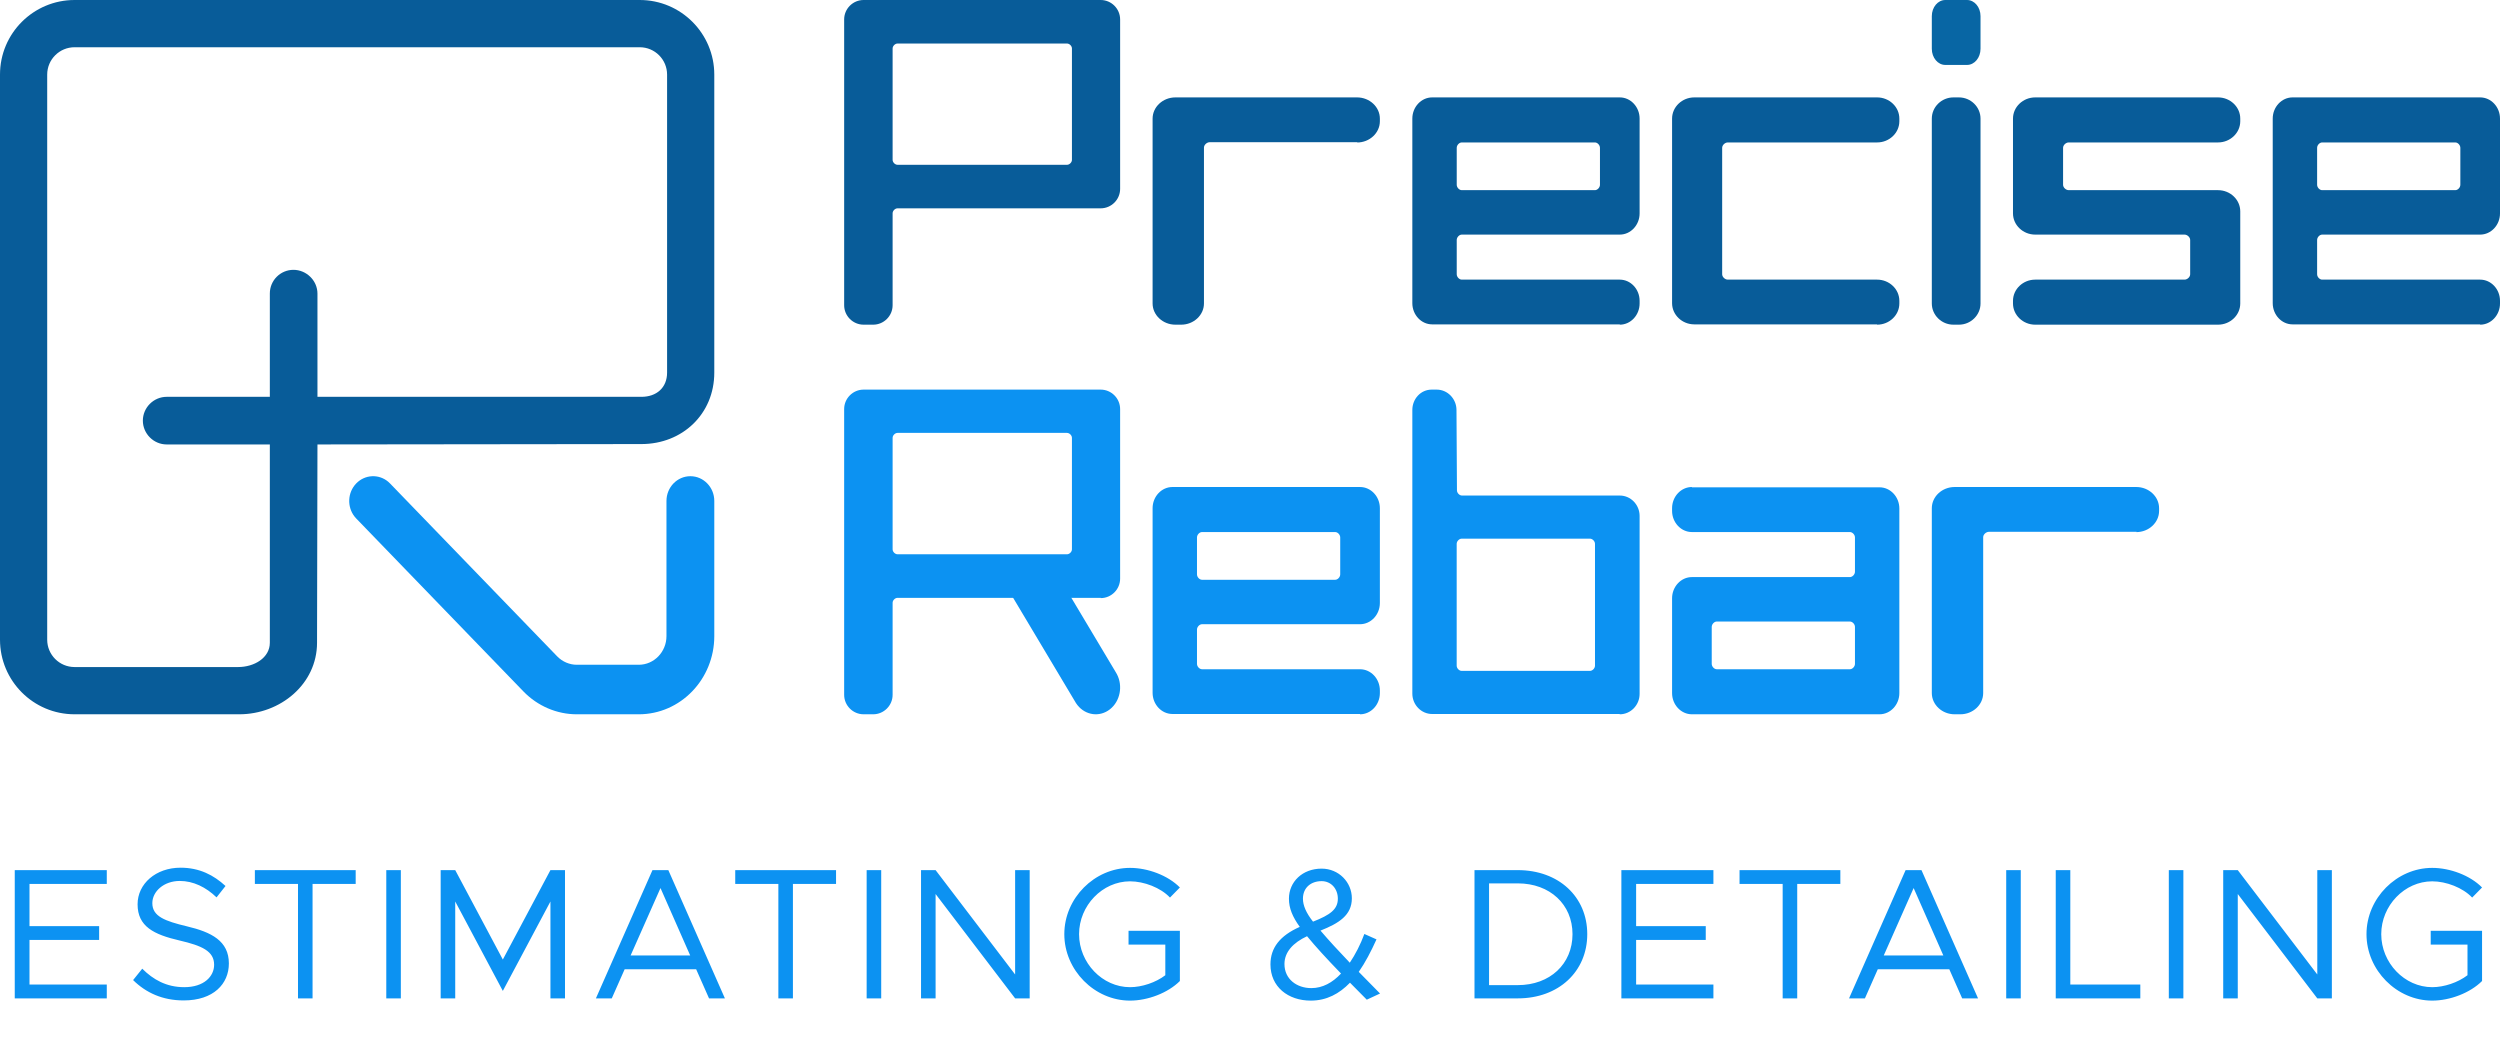 <svg width="308" height="128" viewBox="0 0 308 128" fill="none" xmlns="http://www.w3.org/2000/svg">
<path d="M13.156 108.901H3.634V114.099H12.213V115.801H3.634V121.298H13.156V123H1.817V107.199H13.156V108.901ZM22.631 123.253C20.032 123.253 17.985 122.31 16.398 120.746L17.525 119.343C18.859 120.677 20.492 121.62 22.7 121.62C25.138 121.62 26.38 120.286 26.38 118.86C26.38 117.181 24.885 116.514 22.125 115.87C18.951 115.134 16.95 114.145 16.95 111.408C16.95 108.878 19.204 106.9 22.24 106.9C24.586 106.9 26.334 107.82 27.783 109.154L26.679 110.557C25.368 109.292 23.804 108.533 22.148 108.533C20.193 108.533 18.767 109.821 18.767 111.27C18.767 112.903 20.331 113.478 23.022 114.122C26.035 114.835 28.197 115.916 28.197 118.699C28.197 121.206 26.311 123.253 22.631 123.253ZM36.713 123V108.901H31.4V107.199H43.82V108.901H38.507V123H36.713ZM47.59 123V107.199H49.384V123H47.59ZM54.29 123V107.199H56.084L61.949 118.216L67.814 107.199H69.608V123H67.814V111.063L61.949 122.08L56.084 111.063V123H54.29ZM87.353 123L85.766 119.412H76.957L75.37 123H73.415L80.384 107.199H82.339L89.308 123H87.353ZM77.693 117.71H85.03L81.373 109.407L77.693 117.71ZM95.894 123V108.901H90.581V107.199H103.001V108.901H97.688V123H95.894ZM106.771 123V107.199H108.565V123H106.771ZM113.471 123V107.199H115.265L125.063 120.056V107.199H126.857V123H125.063L115.265 110.143V123H113.471ZM139.036 116.376V114.674H145.361V120.861C143.889 122.333 141.405 123.276 139.22 123.276C134.85 123.276 131.124 119.527 131.124 115.088C131.124 110.649 134.85 106.923 139.22 106.923C141.405 106.923 143.889 107.843 145.361 109.338L144.142 110.58C142.992 109.361 140.945 108.579 139.22 108.579C135.816 108.579 132.941 111.569 132.941 115.088C132.941 118.63 135.816 121.62 139.22 121.62C140.692 121.62 142.394 121.045 143.567 120.148V116.376H139.036ZM170.021 122.402L168.388 123.161L166.318 121.068C165.007 122.425 163.443 123.276 161.488 123.276C158.682 123.276 156.52 121.574 156.52 118.814C156.52 116.767 157.693 115.272 160.131 114.191C159.234 112.949 158.797 111.891 158.797 110.718C158.797 108.648 160.453 107.015 162.822 107.015C164.938 107.015 166.548 108.694 166.548 110.672C166.548 112.765 164.938 113.754 162.684 114.651C163.765 115.916 164.869 117.112 166.295 118.607C166.985 117.572 167.606 116.376 168.089 115.065L169.584 115.732C168.917 117.204 168.204 118.584 167.399 119.734L170.021 122.402ZM162.822 108.556C161.511 108.556 160.522 109.361 160.522 110.718C160.522 111.546 160.913 112.466 161.764 113.547C163.88 112.719 164.823 112.029 164.823 110.718C164.823 109.499 163.995 108.556 162.822 108.556ZM161.557 121.735C162.937 121.735 164.156 121.068 165.214 119.941C163.328 117.986 162.132 116.675 161.028 115.341C159.303 116.146 158.245 117.296 158.245 118.768C158.245 120.631 159.763 121.735 161.557 121.735ZM181.658 123V107.199H186.994C192.008 107.199 195.55 110.465 195.55 115.088C195.55 119.711 192.008 123 186.994 123H181.658ZM183.452 121.367H186.994C190.95 121.367 193.733 118.768 193.733 115.088C193.733 111.431 190.95 108.832 186.994 108.832H183.452V121.367ZM211.092 108.901H201.57V114.099H210.149V115.801H201.57V121.298H211.092V123H199.753V107.199H211.092V108.901ZM219.624 123V108.901H214.311V107.199H226.731V108.901H221.418V123H219.624ZM241.74 123L240.153 119.412H231.344L229.757 123H227.802L234.771 107.199H236.726L243.695 123H241.74ZM232.08 117.71H239.417L235.76 109.407L232.08 117.71ZM247.165 123V107.199H248.959V123H247.165ZM255.062 121.298H263.687V123H253.268V107.199H255.062V121.298ZM267.198 123V107.199H268.992V123H267.198ZM273.899 123V107.199H275.693L285.491 120.056V107.199H287.285V123H285.491L275.693 110.143V123H273.899ZM299.464 116.376V114.674H305.789V120.861C304.317 122.333 301.833 123.276 299.648 123.276C295.278 123.276 291.552 119.527 291.552 115.088C291.552 110.649 295.278 106.923 299.648 106.923C301.833 106.923 304.317 107.843 305.789 109.338L304.57 110.58C303.42 109.361 301.373 108.579 299.648 108.579C296.244 108.579 293.369 111.569 293.369 115.088C293.369 118.63 296.244 121.62 299.648 121.62C301.12 121.62 302.822 121.045 303.995 120.148V116.376H299.464Z" fill="#0C92F2"/>
<path d="M82.185 9.189C82.185 7.339 80.686 5.821 78.812 5.82H9.188C7.327 5.821 5.815 7.326 5.815 9.189V78.811C5.815 80.661 7.314 82.179 9.188 82.18H29.333C31.327 82.18 33.244 81.046 33.244 79.183V54.756H20.533C18.928 54.756 17.6 53.429 17.6 51.822C17.6 50.215 18.928 48.889 20.533 48.889H33.244V36.155C33.244 34.548 34.547 33.245 36.152 33.244C37.758 33.244 39.111 34.571 39.111 36.178V48.889H79.022C80.883 48.889 82.185 47.769 82.185 45.906V9.189ZM88 45.906C88 51.011 84.067 54.709 79.022 54.709L39.111 54.756L39.059 79.183C39.059 84.288 34.526 88 29.48 88H9.188C4.091 88 0 83.863 0 78.811V9.189C0 4.084 4.143 0 9.188 0H78.812C83.909 0 88 4.137 88 9.189V45.906Z" fill="#085C99"/>
<path d="M43.884 59.564C44.962 58.446 46.67 58.374 47.828 59.351L48.05 59.56L68.642 80.86C69.286 81.525 70.169 81.898 71.059 81.899H78.69C80.589 81.899 82.109 80.306 82.109 78.367V61.719C82.109 60.034 83.428 58.668 85.055 58.668C86.682 58.669 88.001 60.034 88.001 61.719V78.367C88.001 83.664 83.855 88.001 78.69 88.001H71.059C68.618 88.001 66.236 86.993 64.48 85.178L43.888 63.879L43.685 63.646C42.741 62.449 42.807 60.682 43.884 59.564Z" fill="#0C92F2"/>
<path d="M135.639 25.666H110.577C110.274 25.666 109.97 25.97 109.97 26.273V37.605C109.97 38.921 108.891 40 107.575 40H106.395C105.079 40 104 38.921 104 37.605V2.395C104 1.079 105.079 0 106.395 0H135.605C136.921 0 138 1.079 138 2.395V23.271C138 24.587 136.921 25.666 135.605 25.666H135.639ZM132.063 5.97C132.063 5.666 131.76 5.363 131.456 5.363H110.577C110.274 5.363 109.97 5.666 109.97 5.97V19.697C109.97 20 110.274 20.303 110.577 20.303H131.456C131.76 20.303 132.063 20 132.063 19.697V5.97Z" fill="#085C99"/>
<path d="M167.232 17.519H149.04C148.684 17.519 148.328 17.85 148.328 18.181V37.388C148.328 38.823 147.062 40 145.52 40H144.808C143.266 40 142 38.823 142 37.388V14.612C142 13.177 143.266 12 144.808 12H167.192C168.734 12 170 13.177 170 14.612V14.944C170 16.378 168.734 17.556 167.192 17.556L167.232 17.519Z" fill="#085C99"/>
<path d="M199.558 39.963H176.442C175.101 39.963 174 38.787 174 37.354V14.609C174 13.176 175.101 12 176.442 12H199.558C200.899 12 202 13.176 202 14.609V26.294C202 27.727 200.899 28.903 199.558 28.903H180.088C179.779 28.903 179.469 29.234 179.469 29.564V33.79C179.469 34.121 179.779 34.451 180.088 34.451H199.558C200.899 34.451 202 35.627 202 37.06V37.391C202 38.824 200.899 40 199.558 40V39.963ZM197.115 18.21C197.115 17.879 196.806 17.549 196.496 17.549H180.088C179.779 17.549 179.469 17.879 179.469 18.21V22.766C179.469 23.097 179.779 23.428 180.088 23.428H196.496C196.806 23.428 197.115 23.097 197.115 22.766V18.21Z" fill="#085C99"/>
<path d="M208.442 60.037L231.558 60.037C232.899 60.037 234 61.213 234 62.646L234 85.391C234 86.824 232.899 88 231.558 88L208.442 88C207.101 88 206 86.824 206 85.391L206 73.706C206 72.273 207.101 71.097 208.442 71.097L227.912 71.097C228.221 71.097 228.531 70.766 228.531 70.436L228.531 66.21C228.531 65.879 228.221 65.549 227.912 65.549L208.442 65.549C207.101 65.549 206 64.373 206 62.94L206 62.609C206 61.176 207.101 60 208.442 60L208.442 60.037ZM210.885 81.79C210.885 82.121 211.194 82.451 211.504 82.451L227.912 82.451C228.221 82.451 228.531 82.121 228.531 81.79L228.531 77.234C228.531 76.903 228.221 76.572 227.912 76.572L211.504 76.572C211.194 76.572 210.885 76.903 210.885 77.234L210.885 81.79Z" fill="#0C92F2"/>
<path d="M231.262 39.963H208.738C207.234 39.963 206 38.787 206 37.354V14.609C206 13.176 207.234 12 208.738 12H231.262C232.766 12 234 13.176 234 14.609V14.94C234 16.373 232.766 17.549 231.262 17.549H212.865C212.518 17.549 212.171 17.879 212.171 18.21V33.79C212.171 34.121 212.518 34.451 212.865 34.451H231.262C232.766 34.451 234 35.627 234 37.06V37.391C234 38.824 232.766 40 231.262 40V39.963Z" fill="#085C99"/>
<path d="M242.34 0H239.66C238.743 0 238 0.89 238 1.989V6.011C238 7.11 238.743 8 239.66 8H242.34C243.257 8 244 7.11 244 6.011V1.989C244 0.89 243.257 0 242.34 0Z" fill="#0866A4"/>
<path d="M240.662 12H241.338C242.8 12 244 13.177 244 14.612V37.388C244 38.823 242.8 40 241.338 40H240.662C239.2 40 238 38.823 238 37.388V14.612C238 13.177 239.2 12 240.662 12Z" fill="#085C99"/>
<path d="M273.262 40H250.738C249.234 40 248 38.824 248 37.391V37.06C248 35.627 249.234 34.451 250.738 34.451H269.135C269.482 34.451 269.829 34.121 269.829 33.79V29.564C269.829 29.234 269.482 28.903 269.135 28.903H250.738C249.234 28.903 248 27.727 248 26.294V14.609C248 13.176 249.234 12 250.738 12H273.262C274.766 12 276 13.176 276 14.609V14.94C276 16.373 274.766 17.549 273.262 17.549H254.865C254.518 17.549 254.171 17.879 254.171 18.21V22.766C254.171 23.097 254.518 23.428 254.865 23.428H273.262C274.766 23.428 276 24.604 276 26.037V37.391C276 38.824 274.766 40 273.262 40Z" fill="#085C99"/>
<path d="M305.558 39.963H282.442C281.101 39.963 280 38.787 280 37.354V14.609C280 13.176 281.101 12 282.442 12H305.558C306.899 12 308 13.176 308 14.609V26.294C308 27.727 306.899 28.903 305.558 28.903H286.088C285.779 28.903 285.469 29.234 285.469 29.564V33.79C285.469 34.121 285.779 34.451 286.088 34.451H305.558C306.899 34.451 308 35.627 308 37.06V37.391C308 38.824 306.899 40 305.558 40V39.963ZM303.115 18.21C303.115 17.879 302.806 17.549 302.496 17.549H286.088C285.779 17.549 285.469 17.879 285.469 18.21V22.766C285.469 23.097 285.779 23.428 286.088 23.428H302.496C302.806 23.428 303.115 23.097 303.115 22.766V18.21Z" fill="#085C99"/>
<path d="M167.558 87.963H144.442C143.101 87.963 142 86.787 142 85.354V62.609C142 61.176 143.101 60 144.442 60H167.558C168.899 60 170 61.176 170 62.609V74.294C170 75.727 168.899 76.903 167.558 76.903H148.088C147.779 76.903 147.469 77.234 147.469 77.564V81.79C147.469 82.121 147.779 82.451 148.088 82.451H167.558C168.899 82.451 170 83.627 170 85.06V85.391C170 86.824 168.899 88 167.558 88V87.963ZM165.115 66.21C165.115 65.879 164.806 65.549 164.496 65.549H148.088C147.779 65.549 147.469 65.879 147.469 66.21V70.766C147.469 71.097 147.779 71.428 148.088 71.428H164.496C164.806 71.428 165.115 71.097 165.115 70.766V66.21Z" fill="#0C92F2"/>
<path d="M199.526 87.965H176.439C175.099 87.965 174 86.831 174 85.45V50.514C174 49.133 175.042 48 176.382 48H177C178.34 48 179.439 49.133 179.439 50.514L179.497 60.413C179.497 60.732 179.806 61.051 180.115 61.051H199.561C200.901 61.051 202 62.184 202 63.565V85.486C202 86.867 200.901 88 199.561 88L199.526 87.965ZM196.503 67C196.503 66.681 196.194 66.363 195.885 66.363H180.081C179.772 66.363 179.463 66.681 179.463 67V82.015C179.463 82.334 179.772 82.653 180.081 82.653H195.885C196.194 82.653 196.503 82.334 196.503 82.015V67Z" fill="#0C92F2"/>
<path d="M263.232 65.519H245.04C244.684 65.519 244.328 65.85 244.328 66.181V85.388C244.328 86.823 243.062 88 241.52 88H240.808C239.266 88 238 86.823 238 85.388V62.612C238 61.177 239.266 60 240.808 60H263.192C264.734 60 266 61.177 266 62.612V62.944C266 64.379 264.734 65.556 263.192 65.556L263.232 65.519Z" fill="#0C92F2"/>
<path d="M135.638 73.654H110.577C110.274 73.654 109.97 73.958 109.97 74.262V85.603C109.97 86.92 108.891 88 107.575 88H106.395C105.079 88 104 86.92 104 85.603V50.397C104 49.08 105.079 48 106.395 48H135.604C136.919 48 137.999 49.08 137.999 50.397V71.291C137.999 72.608 136.919 73.688 135.604 73.688L135.638 73.654ZM132.062 53.941C132.062 53.637 131.759 53.333 131.455 53.333H110.577C110.274 53.333 109.97 53.637 109.97 53.941V67.679C109.97 67.983 110.274 68.287 110.577 68.287H131.455C131.759 68.287 132.062 67.983 132.062 67.679V53.941Z" fill="#0C92F2"/>
<path d="M125.699 69.382C126.963 68.389 128.246 67.862 129.25 69.118L129.442 69.382L137.441 82.781L137.607 83.067C138.361 84.519 138.007 86.392 136.744 87.385C135.48 88.378 133.754 88.138 132.75 86.882L132.559 86.618L124.56 73.219L124.394 72.933C123.64 71.481 124.436 70.375 125.699 69.382Z" fill="#0C92F2"/>
</svg>
